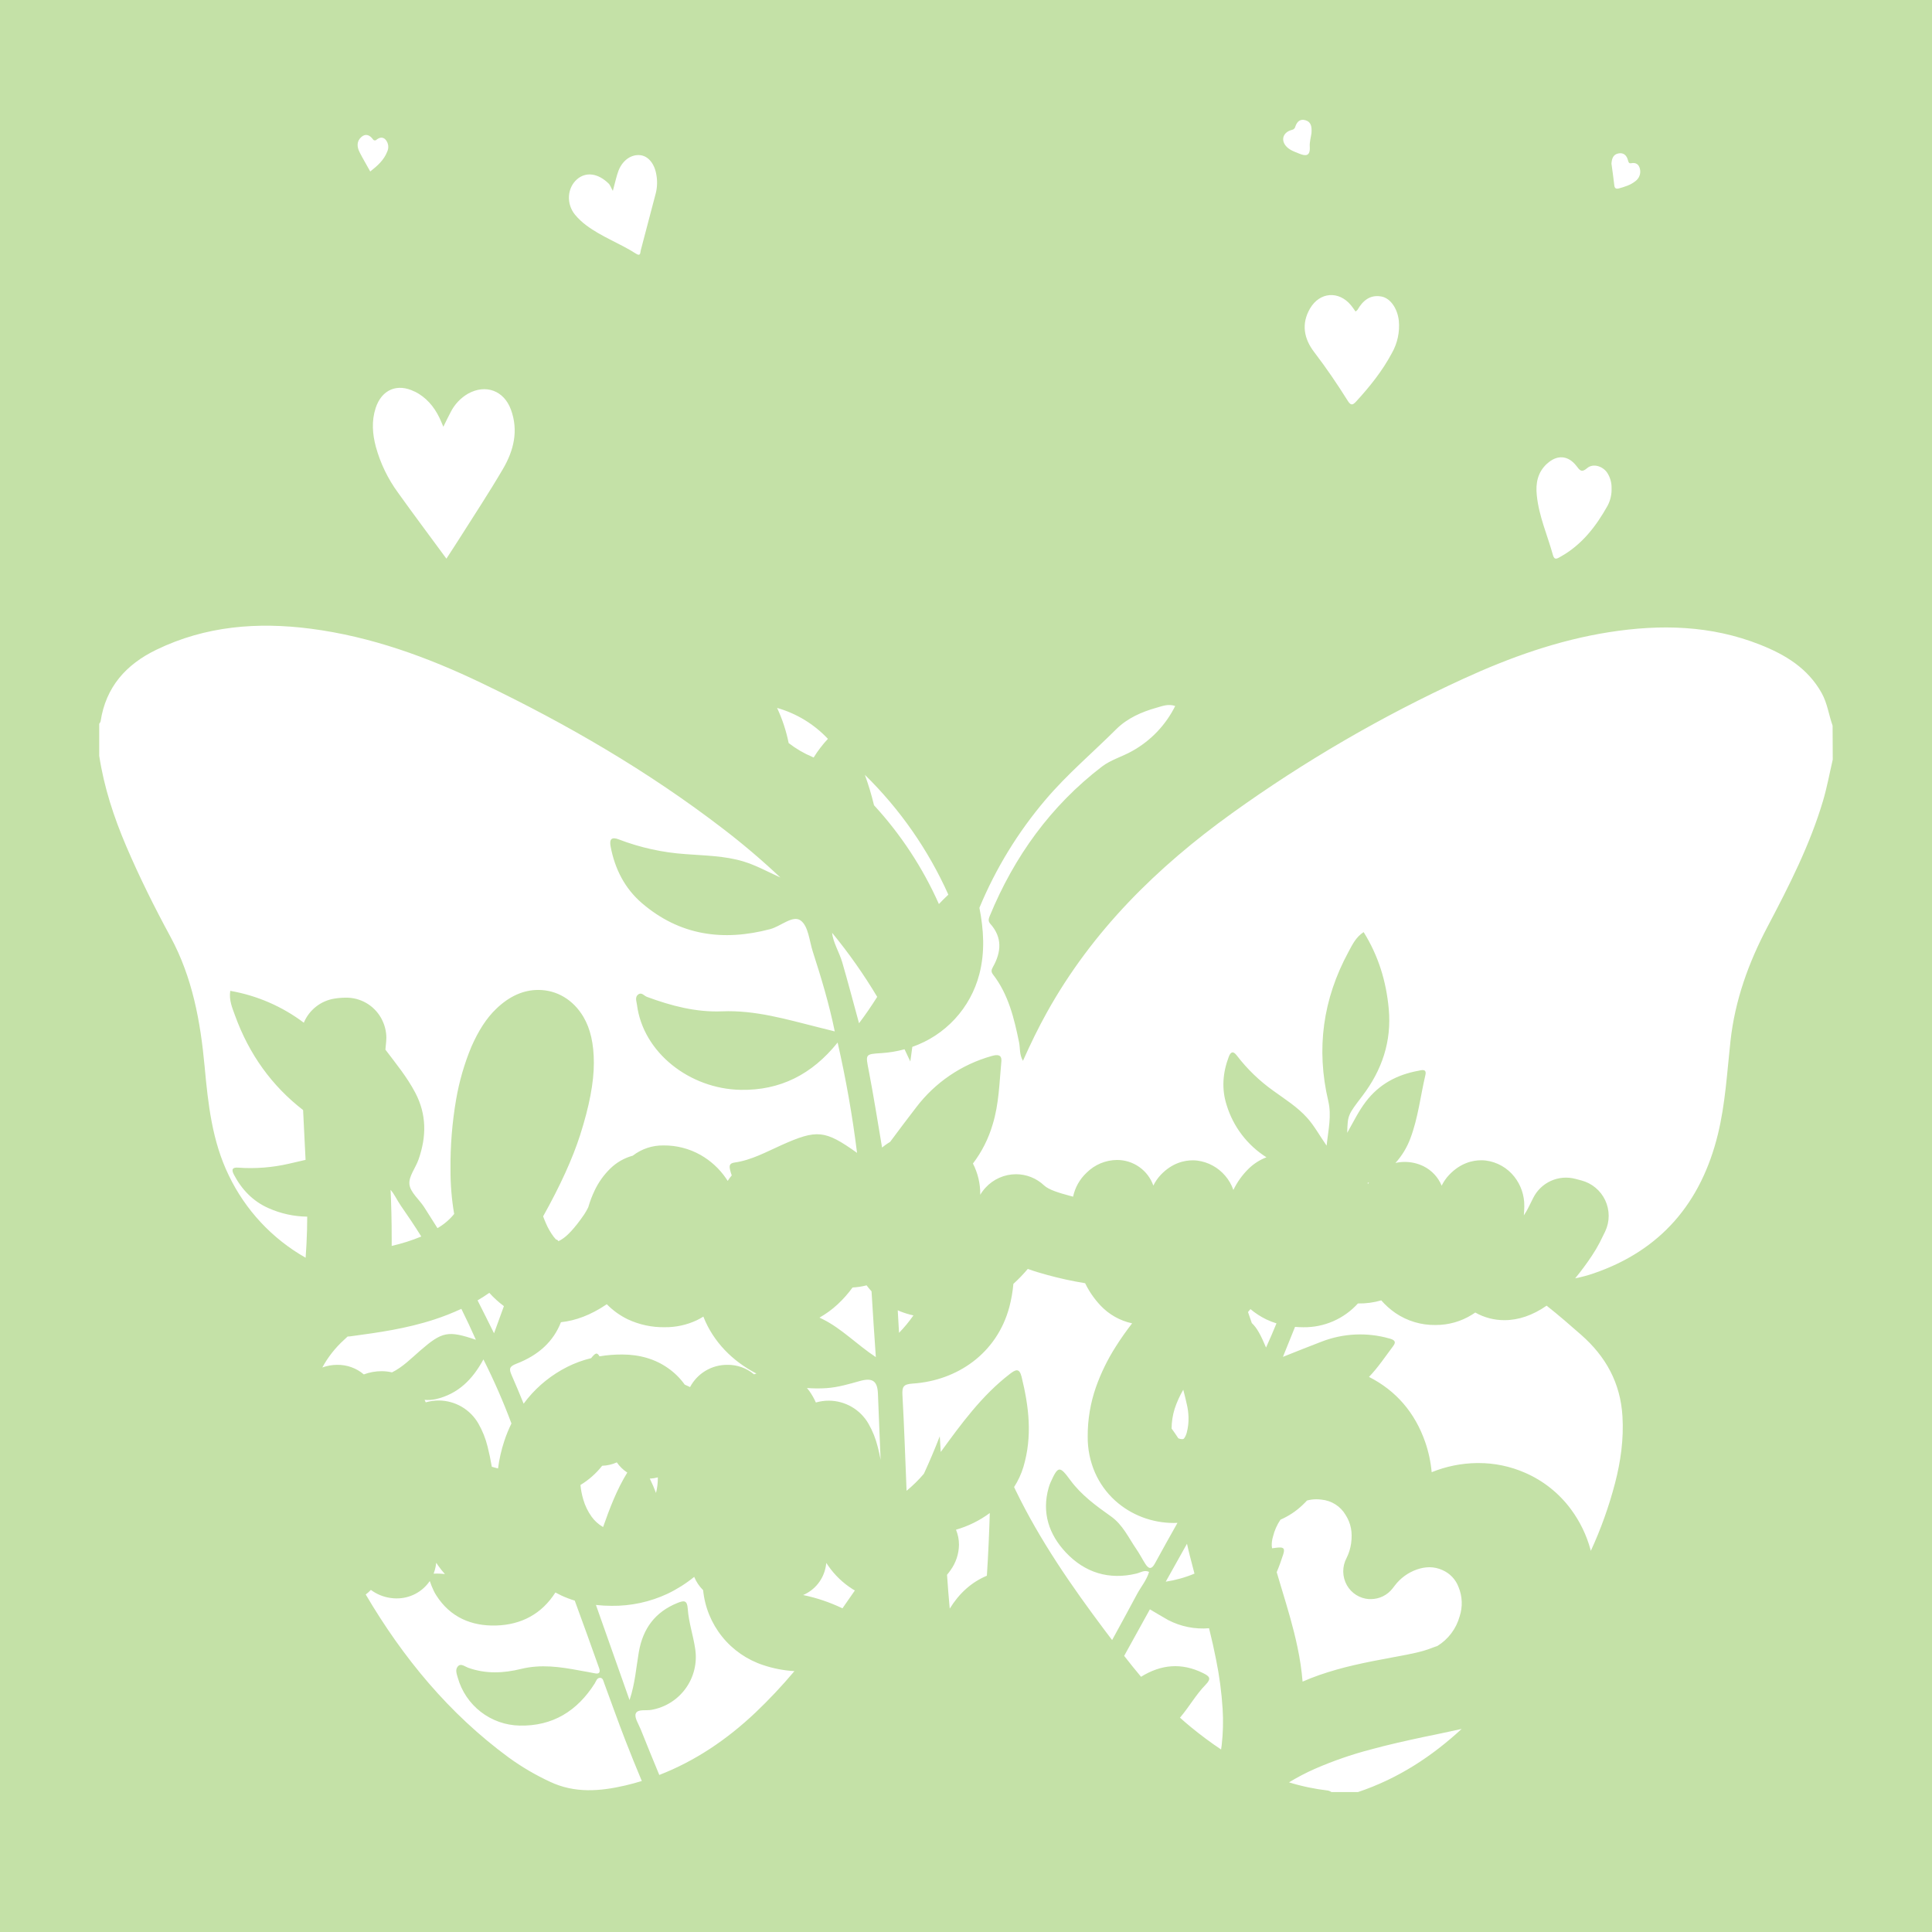 <svg width="1056" height="1056" viewBox="0 0 1056 1056" fill="none" xmlns="http://www.w3.org/2000/svg">
<path d="M0 0V1056H1056V0H0ZM884.64 83.85C887.38 83.33 889.03 84.85 889.77 87.4C890.03 88.35 890.16 89.48 891.58 89.21C894.22 88.7 895.8 89.88 896.37 92.35C896.66 93.579 896.58 94.865 896.141 96.049C895.701 97.232 894.922 98.259 893.9 99C891.27 101.13 888.04 102.11 884.81 103C883.56 103.33 882.57 103.09 882.37 101.45C881.91 97.45 881.37 93.53 880.8 89.45C881 86.93 881.57 84.42 884.64 83.85ZM845.64 253.41C851.09 248.41 857.12 248.84 861.64 254.66C863.45 257.01 864.39 258.57 867.5 255.88C870.61 253.19 875.84 254.64 878.41 258.3C880.074 260.817 880.929 263.783 880.86 266.8C880.991 270.158 880.232 273.49 878.66 276.46C872.32 287.77 864.55 297.85 852.92 304.31C851.32 305.2 849.65 306.46 848.82 303.43C845.82 292.55 841.12 282.13 839.99 270.74C839.27 264.1 840.48 258.09 845.6 253.41H845.64ZM738.43 166.86C739.27 167.86 740 169 740.92 170.27C741.52 169.76 741.85 169.6 742 169.34C744.89 164.34 748.8 160.99 754.93 162.04C759.93 162.89 763.82 168.55 764.57 175.24C765.168 181.414 763.84 187.621 760.77 193.01C755.57 202.77 748.71 211.31 741.27 219.43C739.35 221.52 738.34 221.75 736.66 219.07C730.92 209.92 724.86 201 718.28 192.4C712.76 185.18 711.13 177.02 716.04 168.62C721.35 159.56 731.75 158.78 738.43 166.86ZM706.12 71C706.579 70.923 707.005 70.709 707.34 70.386C707.676 70.063 707.906 69.646 708 69.19C708.92 66.5 710.62 64.8 713.63 65.75C716.8 66.75 717.06 69.46 716.83 72.83C716.54 74.91 715.74 77.56 715.9 80.17C716.22 85.53 713.63 85.42 709.9 83.88C707.59 82.93 705.17 82.13 703.36 80.33C699.83 76.82 701.11 72.29 706.12 71ZM518.35 489C516.57 490.67 514.85 492.37 513.19 494.13C504.373 474.326 492.393 456.088 477.72 440.13C476.369 434.5 474.7 428.951 472.72 423.51C491.898 442.289 507.376 464.505 518.35 489ZM648.79 843.78C649.3 846.13 649.86 848.4 650.41 850.62C651.2 853.79 652.04 856.96 652.88 860.11C647.849 862.222 642.575 863.704 637.18 864.52C641.15 857.4 645 850.55 648.79 843.78ZM692 736.54C689.17 729.87 687.09 725.81 684.22 723.17L683.22 720.29C682.85 719.29 682.5 718.2 682.14 717.14L683.48 715.54C686.084 717.732 688.945 719.599 692 721.1C693.839 721.991 695.745 722.737 697.7 723.33C695.9 727.743 694 732.147 692 736.54ZM747.76 647.11L747.46 646.62C747.75 646.49 748.02 646.35 748.3 646.21C748.09 646.51 747.91 646.8 747.73 647.11H747.76ZM646.76 759.63C647.49 762.39 648.13 765.03 648.68 767.52C649.241 769.837 649.556 772.207 649.62 774.59C649.717 777.491 649.38 780.389 648.62 783.19C648.345 784.24 647.884 785.232 647.26 786.12C647.163 786.236 647.06 786.346 646.95 786.45C646.688 786.563 646.405 786.621 646.12 786.62C645.467 786.609 644.822 786.474 644.22 786.22L644.03 786.12C642.86 784.31 641.64 782.55 640.37 780.81C640.4 777.144 640.966 773.502 642.05 770C643.25 766.39 644.822 762.915 646.74 759.63H646.76ZM609.88 736C605.411 742.981 601.76 750.454 599 758.27C595.991 766.91 594.476 776.001 594.52 785.15C594.44 791.955 595.803 798.7 598.52 804.94C601.056 810.699 604.765 815.865 609.41 820.11C613.767 824.067 618.828 827.171 624.33 829.26C629.841 831.363 635.691 832.438 641.59 832.43C642.25 832.43 642.91 832.43 643.59 832.37C639.46 839.74 635.31 847.09 631.28 854.52C629.4 858 627.82 857.61 625.99 854.74C624.3 852.09 622.87 849.27 621.09 846.68C616.8 840.47 613.77 833.46 607.18 828.79C599.09 823.06 591 817.18 585 809C579.17 801.06 578.32 801.13 574.18 810.35C573.781 811.265 573.447 812.208 573.18 813.17C569.29 826.82 573.39 838.78 582.57 848.54C592.91 859.54 606.09 863.74 621.22 860.07C623.4 859.54 625.45 857.95 628.06 859.17C626.74 863.72 623.65 867.27 621.49 871.3C616.99 879.7 612.45 888.077 607.87 896.43C606.537 894.683 605.203 892.927 603.87 891.16C585.65 866.86 568.39 841.96 555.11 814.53C554.83 813.95 554.56 813.37 554.29 812.8C556.486 809.386 558.199 805.684 559.38 801.8C564.38 784.91 562.38 768.88 558.38 752.53C557.17 747.62 555.14 748.53 551.94 751C536.61 762.81 525.43 778.22 514.2 793.62C514.03 790.76 513.84 787.91 513.66 785.06C510.96 792.02 508.067 798.847 504.98 805.54C502.11 808.915 498.944 812.028 495.52 814.84C494.77 796.72 494.22 779.61 493.26 762.53C493.01 758.03 493.76 756.58 498.77 756.25C523.33 754.64 544.94 739.65 551.68 714.42C552.782 710.265 553.524 706.022 553.9 701.74C556.705 699.198 559.334 696.468 561.77 693.57C565.36 694.87 568.86 695.9 572.11 696.79C579.022 698.696 586.033 700.228 593.11 701.38C595.259 705.804 598.06 709.879 601.42 713.47C606.07 718.451 612.136 721.886 618.8 723.31C615.59 727.46 612.6 731.68 609.88 736ZM214.09 681V677.06C214.09 667.62 213.88 658.65 213.49 650.35C215.57 652.67 217.21 656.35 219.09 659.01C222.91 664.51 226.67 670.07 230.27 675.86C225.03 678.024 219.618 679.744 214.09 681ZM267.43 706.63C269.849 709.316 272.529 711.754 275.43 713.91C273.66 718.73 271.91 723.63 270.03 728.76C266.93 722.57 264.03 716.59 261.03 710.76C263.27 709.45 265.4 708.08 267.43 706.66V706.63ZM279.56 778.03C278.04 781.109 276.736 784.29 275.66 787.55C274.034 792.459 272.879 797.512 272.21 802.64C271.09 802.293 269.96 801.983 268.82 801.71C268.13 797.71 267.36 794.01 266.51 790.71C265.433 786.274 263.73 782.015 261.45 778.06C259.26 774.26 256.112 771.1 252.321 768.894C248.529 766.689 244.226 765.515 239.84 765.49C237.428 765.485 235.028 765.822 232.71 766.49C232.5 766.03 232.29 765.59 232.07 765.14C234.108 765.319 236.16 765.191 238.16 764.76C250.49 761.91 258.34 753.9 264.23 743.03C269.97 754.421 275.087 766.115 279.56 778.06V778.03ZM359.56 808.03C359.552 810.727 359.216 813.414 358.56 816.03C357.571 813.361 356.44 810.747 355.17 808.2C356.657 808.127 358.132 807.896 359.57 807.51L359.56 808.03ZM329.64 834.64L329.44 834.53C327.049 833.133 324.977 831.249 323.36 829C321.315 826.142 319.773 822.956 318.8 819.58C318.033 817 317.521 814.35 317.27 811.67C321.824 808.905 325.844 805.345 329.14 801.16C331.903 801.078 334.622 800.449 337.14 799.31C338.666 801.521 340.609 803.413 342.86 804.88C337.1 814.24 333.25 824.41 329.63 834.69L329.64 834.64ZM238.1 856.34C238.19 855.88 238.29 855.27 238.45 854.19C238.77 854.7 239.11 855.19 239.45 855.68C240.599 857.316 241.845 858.882 243.18 860.37C241.134 860.109 239.069 860.032 237.01 860.14C237.482 858.925 237.844 857.67 238.09 856.39L238.1 856.34ZM340 740.35C335.873 740.337 331.751 740.672 327.68 741.35C326.31 739.02 325.5 739.41 323.09 742.35C318.557 743.442 314.165 745.053 310 747.15C301.717 751.328 294.386 757.174 288.47 764.32C287.69 765.27 286.94 766.24 286.21 767.23C284.09 761.983 281.903 756.787 279.65 751.64C278.12 748.17 278.42 746.87 282.22 745.41C294.51 740.69 302.56 733.08 306.6 722.7C314.73 721.84 322.93 718.7 331.05 713.27L331.65 712.86C334.961 716.244 338.831 719.032 343.09 721.1C349.45 724.08 356.408 725.561 363.43 725.43C369.448 725.485 375.401 724.186 380.85 721.63C382.082 721.029 383.281 720.362 384.44 719.63C389.87 733.48 400.5 744.08 413.44 750.75C413 750.89 412.55 751.02 412.12 751.18C408.048 747.745 402.867 745.904 397.54 746C393.359 745.968 389.25 747.084 385.66 749.226C382.07 751.369 379.137 754.455 377.18 758.15C376.23 757.68 375.25 757.22 374.25 756.8C371.747 753.304 368.666 750.26 365.14 747.8C358.15 742.86 349.69 740.35 340 740.35ZM478.74 741.8C468.19 734.8 460.1 726.24 449.74 721.07L447.91 720.19C451.5 718.16 454.839 715.717 457.86 712.91C460.861 710.12 463.583 707.046 465.99 703.73C468.583 703.593 471.156 703.197 473.67 702.55C474.52 703.69 475.43 704.79 476.37 705.83C477.14 717.76 477.82 729.75 478.72 741.8H478.74ZM479.74 790.8C478.663 786.364 476.96 782.105 474.68 778.15C472.489 774.351 469.341 771.191 465.55 768.986C461.759 766.78 457.456 765.606 453.07 765.58C450.658 765.575 448.258 765.912 445.94 766.58C444.969 764.397 443.787 762.313 442.41 760.36C441.99 759.77 441.54 759.2 441.08 758.66C444.634 758.943 448.203 758.967 451.76 758.73C458.04 758.3 464.01 756.51 470.03 754.83C476.91 752.91 479.57 754.83 479.86 761.67C480.38 773.74 480.78 785.82 481.33 797.89C480.84 795.34 480.31 793 479.74 790.76V790.8ZM400.87 701.98L400.73 701.92H400.84L400.87 701.98ZM451.32 856.43C451.4 855.97 451.51 855.36 451.66 854.28C451.99 854.79 452.33 855.28 452.66 855.77C456.229 860.939 460.812 865.328 466.13 868.67C466.5 868.9 466.88 869.1 467.26 869.32C465.013 872.587 462.75 875.843 460.47 879.09C453.627 875.798 446.407 873.356 438.97 871.82C442.143 870.468 444.931 868.351 447.086 865.659C449.241 862.966 450.696 859.782 451.32 856.39V856.43ZM517.63 860.76C518.32 859.93 518.97 859.09 519.57 858.21C522.492 854.17 524.095 849.326 524.16 844.34C524.168 841.516 523.614 838.718 522.53 836.11C529.184 834.207 535.44 831.121 541 827C540.66 838.43 540.15 849.85 539.41 861.26C530.94 864.82 524.27 870.89 519.11 879.26C518.53 873 518.05 866.88 517.63 860.72V860.76ZM492.07 716.78C494.405 717.711 496.813 718.447 499.27 718.98C496.907 722.363 494.275 725.55 491.4 728.51C491.18 724.36 490.94 720.26 490.69 716.18C491.15 716.38 491.6 716.59 492.07 716.78ZM469.53 559.29C466.39 547.82 463.53 536.91 460.38 526.06C458.82 520.64 455.27 514.99 454.83 509.87C463.903 520.907 472.14 532.606 479.47 544.87C476.37 549.76 473.1 554.58 469.53 559.29ZM452.53 403.84C449.598 406.973 446.985 410.389 444.73 414.04L444.07 413.74C439.424 411.789 435.053 409.237 431.07 406.15C429.734 399.518 427.612 393.07 424.75 386.94C435.363 389.962 444.96 395.802 452.52 403.84H452.53ZM315.38 98C320.26 93.78 326.83 94.62 332.69 100.34C333.49 101.12 333.85 102.34 334.97 104.34C336.35 99.34 336.97 96.08 338.14 93.09C340.43 87.45 345.14 84.31 349.91 84.81C354.26 85.27 357.76 89.38 358.76 95.54C359.357 98.827 359.262 102.202 358.48 105.45C355.767 115.89 353.023 126.32 350.25 136.74C349.93 137.91 350.25 140.33 347.69 138.69C338.89 133.02 328.87 129.49 320.46 123.17C318.19 121.491 316.129 119.547 314.32 117.38C309.4 111.39 310 102.71 315.38 98ZM226.68 214C232.85 217.11 237.16 222.1 240.15 228.26C240.86 229.72 241.46 231.26 242.33 233.26C243.83 230.26 244.98 227.72 246.33 225.26C248.44 221.069 251.714 217.576 255.76 215.2C265.45 209.82 275.41 213.43 279.25 223.85C283.52 235.43 280.78 246.33 274.87 256.38C267.27 269.37 259 281.87 251 294.53C248.88 297.89 246.68 301.21 244 305.35C234.95 293.04 226.1 281.25 217.54 269.27C212.027 261.739 207.93 253.268 205.45 244.27C203.57 237.21 203.03 230.15 205.3 223.1C208.58 212.92 217.2 209.28 226.68 214.07V214ZM197.45 74.94C199.8 72.82 202.03 73.76 203.79 76.06C203.884 76.242 204.02 76.398 204.188 76.515C204.355 76.632 204.549 76.706 204.752 76.732C204.954 76.757 205.16 76.733 205.352 76.662C205.543 76.59 205.714 76.472 205.85 76.32C207.48 75.06 209.26 74.72 210.74 76.32C211.51 77.206 212.006 78.297 212.167 79.46C212.329 80.623 212.149 81.807 211.65 82.87C209.86 87.5 206.3 90.66 202.36 93.73C200.36 90.06 198.29 86.66 196.52 83.14C195.09 80.29 194.85 77.26 197.45 74.94ZM125 642.36C115.93 623.69 113.73 603.36 111.85 582.99C109.56 558.3 105.21 534.26 93.15 511.99C84.42 495.89 76.24 479.47 69.03 462.6C62.22 446.66 56.85 430.29 54.23 413.1V395.61C54.556 395.225 54.81 394.785 54.98 394.31C57.82 375.52 68.88 363.15 85.51 355.12C112.36 342.12 140.7 339.88 169.81 343.64C202.81 347.92 233.65 359.15 263.41 373.44C309.86 395.73 354.27 421.53 395.19 452.97C406.085 461.308 416.542 470.203 426.52 479.62C419.19 476.27 413.06 472.89 406.32 470.85C396 467.74 385.37 467.69 374.76 466.85C362.286 466.014 350.007 463.317 338.33 458.85C334.4 457.3 332.96 458.5 333.76 462.73C336.08 474.97 341.5 485.63 350.96 493.73C371.58 511.35 395.24 514.63 420.96 507.85C426.76 506.32 433.31 500.03 437.59 503.11C441.87 506.19 442.35 514.22 444.27 520.17C448.83 534.29 453.13 548.49 456.27 563.75L447.09 561.45C429.85 557.14 412.81 552.03 394.66 552.78C380.45 553.36 366.87 549.78 353.6 544.87C352.06 544.3 350.68 542.13 348.8 543.59C346.92 545.05 347.91 547.27 348.16 549.22C351.53 575.35 376.96 595.15 404.76 595.69C426.36 596.11 443.82 587.31 457.83 569.83C462.38 589.742 465.925 609.871 468.45 630.14C450.88 617.62 446.59 617.19 427.14 625.9C418.8 629.63 410.74 634.12 401.52 635.42C398.63 635.83 398.52 637.25 399.1 639.61C399.324 640.578 399.611 641.53 399.96 642.46C399.141 643.394 398.404 644.398 397.76 645.46C397.46 644.99 397.15 644.53 396.84 644.08C393.213 638.789 388.424 634.397 382.84 631.24C376.681 627.784 369.722 626.005 362.66 626.08C356.586 625.982 350.66 627.957 345.86 631.68C341.187 632.943 336.922 635.396 333.48 638.8C330.011 642.21 327.164 646.2 325.07 650.59C323.642 653.555 322.468 656.636 321.56 659.8L321.2 660.53C320.639 661.642 320.015 662.72 319.33 663.76C313.62 672.14 309.72 675.55 307.9 676.83C307.057 677.454 306.152 677.991 305.2 678.43C305.093 678.169 304.916 677.943 304.688 677.777C304.461 677.611 304.191 677.512 303.91 677.49C303.44 677.003 303 676.489 302.59 675.95C300.888 673.657 299.465 671.169 298.35 668.54C297.82 667.35 297.35 666.11 296.86 664.84C306.17 648.2 312.98 633.25 317.12 620.3C322.12 604.6 324.59 591.74 324.59 580.99C324.59 570.56 322.73 562.35 318.92 555.87C313.39 546.47 304.38 541.08 294.2 541.08C286.04 541.08 278.29 544.56 271.2 551.43C265.96 556.43 261.52 563.29 257.6 572.26C253.771 581.501 250.987 591.141 249.3 601C247.131 613.625 246.107 626.421 246.24 639.23C246.197 647.373 246.866 655.504 248.24 663.53C245.702 666.654 242.61 669.285 239.12 671.29C236.68 667.38 234.25 663.54 231.79 659.73C229.08 655.55 224.3 651.73 223.79 647.37C223.28 643.01 227.2 638.37 228.79 633.68C233.12 621.29 233.28 609.18 226.93 597.16C222.44 588.65 216.39 581.3 210.66 573.72C210.78 572.27 210.91 570.82 211.07 569.38C211.14 568.68 211.18 567.96 211.18 567.25C211.164 563.849 210.36 560.498 208.83 557.46C208.6 556.98 208.35 556.46 208.09 556.07C206.153 552.76 203.376 550.021 200.039 548.132C196.702 546.242 192.925 545.268 189.09 545.31C186.96 545.315 184.833 545.489 182.73 545.83C179.06 546.426 175.604 547.948 172.687 550.253C169.77 552.557 167.489 555.568 166.06 559C154.229 550.085 140.446 544.114 125.85 541.58C125.09 546.71 126.96 550.89 128.45 555.02C136.157 576.273 148.563 593.513 165.67 606.74C165.85 610.29 166.02 613.83 166.19 617.33C166.47 622.91 166.747 628.457 167.02 633.97C164.02 634.64 161.02 635.39 157.97 636.06C148.889 638.159 139.546 638.887 130.25 638.22C127.1 637.97 126.34 639.13 127.82 641.98C132.13 650.21 138.3 656.65 146.82 660.38C153.465 663.341 160.645 664.913 167.92 665C167.92 669.89 167.77 674.9 167.52 679.92C167.39 682.4 167.23 684.92 167.05 687.46C148.751 677.08 134.075 661.339 125 642.36ZM184.31 746C181.533 746.002 178.777 746.492 176.17 747.45C179.24 741.801 183.239 736.71 188 732.39L190 730.52C190.69 730.52 191.38 730.43 192.06 730.34C206.82 728.34 222.06 726.25 237.61 721.14C242.575 719.518 247.437 717.598 252.17 715.39C254.92 720.93 257.57 726.54 260.1 732.29C244.86 727.16 241.71 727.78 229.7 738.19C224.77 742.47 220.17 747.19 214.26 750.12C212.414 749.692 210.525 749.474 208.63 749.47C205.294 749.459 201.983 750.056 198.86 751.23C194.805 747.779 189.634 745.92 184.31 746ZM300.62 973.88C292.69 970.201 285.135 965.764 278.06 960.63C245.39 936.63 220.25 906.08 199.9 871.52C200.91 870.77 201.851 869.929 202.71 869.01C205.873 871.375 209.587 872.893 213.5 873.42C214.516 873.58 215.542 873.66 216.57 873.66C220.173 873.718 223.735 872.882 226.936 871.225C230.136 869.569 232.876 867.145 234.91 864.17C235.507 865.958 236.211 867.708 237.02 869.41C237.44 870.31 237.925 871.179 238.47 872.01C246.09 884.01 257.76 888.86 271.15 888.48C285.03 888.09 296.15 882.08 303.57 870.43C304.62 871 305.67 871.54 306.76 872.05C309.154 873.162 311.624 874.104 314.15 874.87C318.663 887.157 323.107 899.47 327.48 911.81C328.13 913.63 327.86 915.2 325.15 914.61C322.44 914.02 319.58 913.61 316.8 913.07C306.2 911.07 295.72 909.54 284.8 912.21C275.25 914.56 265.45 915.04 255.8 911.53C254.13 910.92 251.93 908.98 250.3 910.77C248.67 912.56 249.62 914.91 250.21 916.99C252.29 924.411 256.704 930.965 262.799 935.682C268.893 940.399 276.345 943.028 284.05 943.18C302.15 943.56 315.5 935.18 325.05 920.18C325.83 918.96 326.22 917.07 327.98 917.07C329.55 917.07 329.8 918.78 330.24 919.98C334.1 930.39 337.78 940.86 341.8 951.2C344.7 958.66 347.7 966.083 350.8 973.47C347.88 974.36 344.91 975.18 341.89 975.89C328 979.12 314.14 980.28 300.62 973.88ZM412.83 936.16C397.29 950.83 379.96 962.56 360.36 970.16C356.9 961.89 353.55 953.57 350.21 945.25C349.04 942.35 346.6 938.7 347.51 936.56C348.58 934.01 353.13 935.14 356.15 934.56C363.665 933.224 370.363 929.009 374.817 922.81C379.272 916.611 381.131 908.919 380 901.37C378.94 893.97 376.43 886.84 375.92 879.37C375.59 874.59 373.92 874.7 370.28 876.15C358.06 881.09 351.39 890.15 349.17 903C347.7 911.45 347.17 920.09 344.1 929.24C337.8 911.41 331.77 894.3 325.73 877.24C328.549 877.559 331.383 877.719 334.22 877.72C344.793 877.859 355.261 875.607 364.84 871.13C370.051 868.635 374.951 865.538 379.44 861.9C380.566 864.625 382.225 867.096 384.32 869.17C385.24 878.472 388.851 887.304 394.712 894.586C400.573 901.868 408.429 907.284 417.32 910.17C422.785 911.992 428.468 913.081 434.22 913.41C427.519 921.386 420.378 928.981 412.83 936.16ZM667.76 953.87C667.66 954.68 667.54 955.45 667.42 956.24C661.8 952.5 656.34 948.42 651.01 944.06C648.94 942.37 646.93 940.62 644.95 938.84L645.26 938.49C650.09 932.78 653.75 926.17 658.95 920.86C662.31 917.43 661.1 916.23 657.61 914.5C645.85 908.67 634.61 909.71 623.67 916.5C620.52 912.76 617.46 908.94 614.45 905.07C619.17 896.54 623.83 888.07 628.51 879.64C631.95 881.64 635.17 883.64 638.51 885.5C645.387 889.065 653.131 890.615 660.85 889.97C662.42 896.28 663.64 901.74 664.66 906.97C666.492 915.918 667.698 924.984 668.27 934.1C668.681 940.692 668.51 947.308 667.76 953.87ZM742.21 979.53H727.79C727.235 979.159 726.624 978.878 725.98 978.7C718.712 977.859 711.535 976.356 704.54 974.21C709.1 971.427 713.841 968.952 718.73 966.8C728.533 962.521 738.653 959.011 749 956.3C759 953.55 769.32 951.3 778.07 949.42L785 948C789.57 947 794.23 946.07 798.92 945C782.83 959.84 764.51 972.05 742.21 979.53ZM797.82 883.47C795.956 890.227 791.595 896.025 785.62 899.69C784.95 899.9 784.03 900.19 782.99 900.61C777.3 902.89 770.79 904.1 763.9 905.38L760.4 906.03C753.76 907.27 746.89 908.55 740.03 910.16C733.604 911.623 727.261 913.432 721.03 915.58C717.85 916.7 714.83 917.89 711.97 919.15C711.45 912.867 710.528 906.625 709.21 900.46C706.94 889.56 703.77 879.07 700.69 868.92L699.95 866.47C699.2 864.02 698.48 861.65 697.83 859.32C699.18 856.11 700.37 852.8 701.45 849.41C702.59 845.81 700.94 845.61 697.96 845.93C697.06 846.02 696.18 846.13 695.29 846.26C695.23 845.82 695.19 845.38 695.12 844.95C695.064 843.258 695.287 841.569 695.78 839.95C696.575 836.622 697.964 833.465 699.88 830.63C704.363 828.683 708.467 825.957 712 822.58C712.83 821.8 713.62 820.98 714.39 820.16C716.046 819.71 717.754 819.481 719.47 819.48C720.43 819.483 721.389 819.55 722.34 819.68C725.042 819.934 727.645 820.827 729.933 822.286C732.221 823.745 734.13 825.728 735.5 828.07C738.38 832.6 739.34 837.53 738.5 843.57C738.117 846.332 737.29 849.013 736.05 851.51C734.803 853.819 734.164 856.408 734.194 859.032C734.224 861.656 734.921 864.23 736.22 866.51C737.445 868.657 739.182 870.467 741.275 871.781C743.369 873.095 745.754 873.871 748.22 874.04C748.58 874.04 748.93 874.04 749.29 874.04C751.575 874.039 753.829 873.516 755.881 872.511C757.933 871.505 759.729 870.045 761.13 868.24L762.32 866.71C765.416 862.591 769.676 859.494 774.55 857.82C776.716 857.054 778.993 856.649 781.29 856.62C783.747 856.626 786.175 857.158 788.41 858.18C790.42 859.051 792.235 860.318 793.745 861.906C795.255 863.493 796.43 865.369 797.2 867.42C799.323 872.523 799.543 878.219 797.82 883.47ZM882.75 810.69C879.435 823.389 875.004 835.771 869.51 847.69L869.39 847.17C867.238 839.177 863.609 831.658 858.69 825C852.234 816.24 843.579 809.341 833.6 805C825.546 801.468 816.844 799.656 808.05 799.68H807.26C798.778 799.795 790.391 801.491 782.53 804.68C782.022 799.071 780.836 793.544 779 788.22C773.37 772.04 763 760.07 748.27 752.6C753.27 747.4 757.27 741.36 761.59 735.6C763.42 733.18 761.8 732.23 759.42 731.6C747.163 728.113 734.101 728.735 722.23 733.37C715.35 735.97 708.55 738.75 701.23 741.64C703.48 736.02 705.69 730.64 707.85 725.25C709.34 725.37 710.85 725.45 712.41 725.45C718.017 725.521 723.574 724.399 728.714 722.158C733.853 719.916 738.457 716.607 742.22 712.45C746.531 712.537 750.83 711.967 754.97 710.76C757.255 713.368 759.851 715.685 762.7 717.66C769.178 722.07 776.865 724.362 784.7 724.22C791.748 724.258 798.661 722.288 804.63 718.54C805.22 718.17 805.79 717.8 806.36 717.41C811.237 720.175 816.754 721.613 822.36 721.58C830.05 721.58 837.77 718.91 845.36 713.66C851.81 718.73 858.01 724.14 864.21 729.58C877.74 741.46 885.7 755.88 886.81 774.09C887.56 786.57 885.86 798.72 882.75 810.69ZM1001.75 415.17C1000.02 422.63 998.66 430.17 996.49 437.52C989.31 461.8 977.84 484.26 966.1 506.52C955.69 526.29 948.28 546.77 945.84 569.14C943.98 586.14 943.05 603.32 938.96 620.04C929.79 657.45 907.74 683.48 870.96 696.04C867.69 697.155 864.349 698.051 860.96 698.72C864.214 694.761 867.264 690.639 870.1 686.37C871.665 684.027 873.101 681.6 874.4 679.1C875.4 677.1 876.4 675.03 877.4 673.02C878.639 670.368 879.281 667.477 879.28 664.551C879.28 661.624 878.637 658.733 877.397 656.082C876.158 653.43 874.351 651.084 872.105 649.207C869.86 647.33 867.229 645.969 864.4 645.22L861.05 644.34C856.606 643.165 851.893 643.557 847.704 645.449C843.515 647.341 840.106 650.619 838.05 654.73L835.24 660.35C834.667 661.496 834.022 662.605 833.31 663.67L832.92 664.27C832.92 664.21 832.92 664.15 832.92 664.09C833.09 662.03 833.16 660.55 833.16 659.28C833.249 653.448 831.328 647.763 827.72 643.18C823.882 638.299 818.279 635.12 812.12 634.33C811.297 634.23 810.469 634.18 809.64 634.18C805.09 634.18 798.34 635.56 792.07 642.18C790.419 643.925 789.044 645.911 787.99 648.07C786.082 643.464 782.578 639.701 778.12 637.47C774.842 635.861 771.231 635.046 767.58 635.09C765.947 635.102 764.321 635.293 762.73 635.66C766.316 631.695 769.106 627.078 770.95 622.06C775.13 610.89 776.39 599.13 779.08 587.66C779.98 583.85 776.8 584.98 775.33 585.25C763.68 587.38 753.85 592.51 746.47 602.25C742.61 607.32 739.87 612.98 736.37 619.19C736.64 609.37 736.73 609.44 744.71 598.93C755.35 584.93 760.71 569.22 759.07 551.47C757.7 536.47 753.46 522.47 745.34 509.47C741 512.31 739.11 516.47 737.02 520.34C723.07 546.09 719.29 573.28 726.02 601.84C727.91 609.84 726.02 617.56 725.11 626.2C721.16 620.54 718.43 615.43 714.55 611.08C709.2 605.08 702.47 600.9 696.04 596.24C688.447 590.845 681.706 584.343 676.04 576.95C674.14 574.44 672.76 574.64 671.62 577.64C668.32 586.33 667.62 595.22 670.47 604.04C674.072 615.844 681.79 625.963 692.22 632.56C688.564 633.957 685.235 636.091 682.44 638.83C679.024 642.185 676.216 646.106 674.14 650.42C673.147 647.545 671.613 644.887 669.62 642.59C665.755 638.066 660.35 635.134 654.45 634.36C653.627 634.26 652.799 634.21 651.97 634.21C647.41 634.21 640.66 635.59 634.4 642.21C632.781 643.934 631.432 645.892 630.4 648.02C628.946 643.906 626.246 640.347 622.676 637.839C619.106 635.33 614.843 633.995 610.48 634.02C604.299 634.082 598.386 636.554 594 640.91C590.209 644.422 587.599 649.023 586.53 654.08C585.84 653.9 585.14 653.72 584.44 653.52C578.89 652.02 573.26 650.35 570.68 647.93C566.534 644.003 561.041 641.813 555.33 641.81C552.195 641.82 549.097 642.479 546.229 643.746C543.362 645.013 540.788 646.859 538.67 649.17C537.573 650.356 536.607 651.657 535.79 653.05V652.81C535.838 646.953 534.465 641.171 531.79 635.96C536.668 629.556 540.326 622.309 542.58 614.58C546.04 603.38 546.22 591.78 547.32 580.3C547.71 576.3 545.19 576.3 542.01 577.21C525.551 581.823 511.053 591.695 500.73 605.32C495.99 611.43 491.36 617.66 486.52 624.14C485.6 624.7 484.68 625.28 483.8 625.93C483.23 626.35 482.67 626.78 482.12 627.23C479.66 612.7 477.5 598.96 474.87 585.33C473.09 576.12 472.73 576.19 481.81 575.61C486.071 575.344 490.293 574.64 494.41 573.51C495.41 575.66 496.46 577.88 497.57 580.2C497.98 577.39 498.32 574.73 498.66 572.2C507.556 569.103 515.551 563.861 521.938 556.939C528.325 550.016 532.908 541.626 535.28 532.51C538.46 520.31 537.68 508.2 535.33 496.19C544.249 474.691 556.477 454.719 571.57 437C583.36 423.11 597.29 411.37 610.14 398.55C616.19 392.55 623.99 389.11 632.14 386.83C635.28 385.95 638.49 384.58 642.35 385.88C637.163 396.33 628.913 404.95 618.7 410.59C613.36 413.59 607.1 415.33 602.31 419C574.31 440.47 554.4 468.13 540.99 500.63C540.37 502.15 539.99 503.45 541.23 504.87C547.98 512.38 547.31 520.41 542.69 528.6C541.82 530.13 541.64 531.2 542.8 532.69C551.23 543.62 554.31 556.59 557.01 569.75C557.66 572.88 557.1 576.34 559.13 579.83C563.29 570.48 567.49 561.89 572.13 553.52C596.96 508.82 632.42 473.94 673.52 444.41C713.07 416.003 755.265 391.473 799.52 371.16C825.12 359.39 851.52 349.93 879.52 345.53C907.52 341.13 935.18 341.74 962 352.36C975.85 357.84 988.08 365.22 995.67 378.76C998.82 384.39 999.56 390.71 1001.67 396.64L1001.75 415.17Z" fill="#C4E1A7"/>
</svg>
